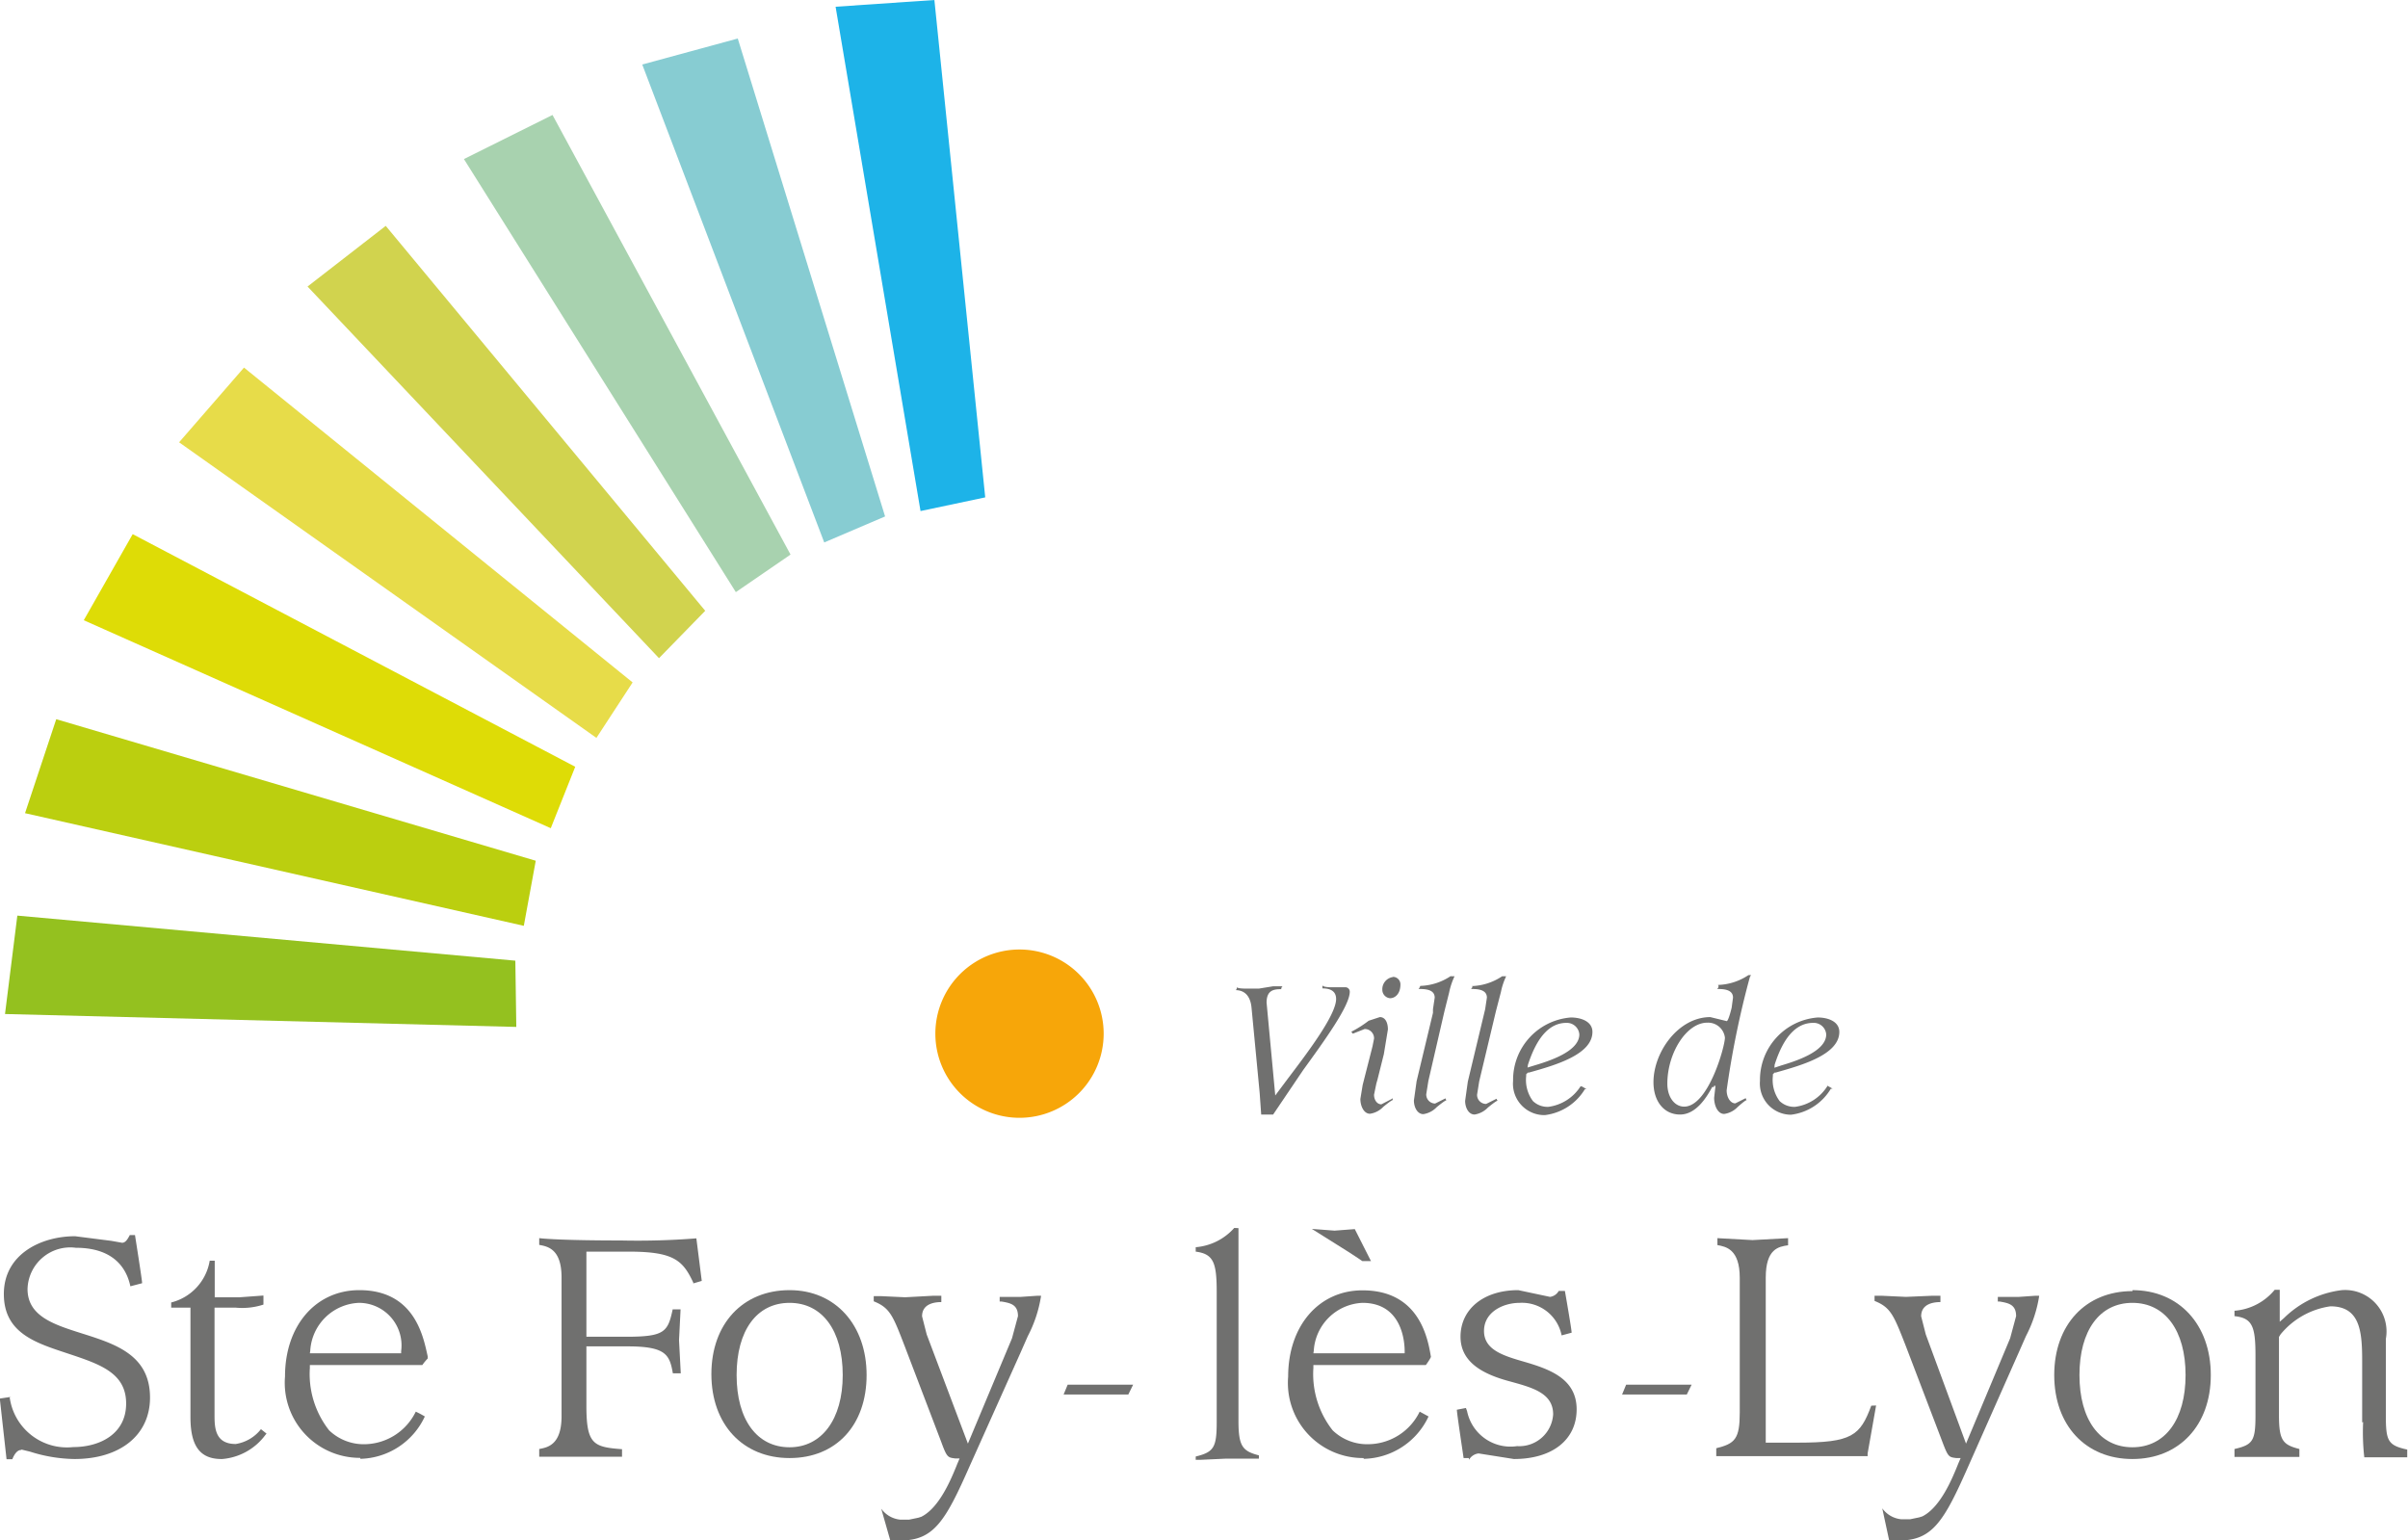 <svg xmlns="http://www.w3.org/2000/svg" viewBox="0 0 125.04 80">
  <title>sainte-foy-les-lyon</title>
  <g>
    <path d="M57.31,53.68a4.37,4.37,0,1,0-4.37,4.37,4.37,4.37,0,0,0,4.37-4.37" style="fill: #f7a609"/>
    <polygon points="0.26 52.66 26.81 53.33 26.76 49.89 0.9 47.55 0.26 52.66" style="fill: #94c11f"/>
    <polygon points="1.3 42.23 27.2 48.08 27.82 44.7 2.92 37.35 1.3 42.23" style="fill: #bbcf0f"/>
    <polygon points="28.6 43.01 4.35 32.21 6.89 27.74 29.87 39.82 28.6 43.01" style="fill: #dedc06"/>
    <polygon points="30.97 38.32 9.3 22.97 12.67 19.09 32.85 35.44 30.97 38.32" style="fill: #e7dc49"/>
    <polygon points="34.22 34.18 15.97 14.88 20.03 11.73 36.62 31.72 34.22 34.18" style="fill: #d1d34e"/>
    <polygon points="38.21 30.75 24.09 8.26 28.69 5.97 41.05 28.8 38.21 30.75" style="fill: #a8d2af"/>
    <polygon points="42.8 28.17 33.35 3.35 38.31 2 45.96 26.82 42.8 28.17" style="fill: #87ccd2"/>
    <polygon points="48.52 0 43.39 0.35 47.8 26.54 51.16 25.83 48.52 0" style="fill: #1db3e8"/>
    <g>
      <path d="M1.12,75.28l.45.11a7.91,7.91,0,0,0,2.29.38c2.39,0,3.93-1.25,3.93-3.19,0-2.21-1.79-2.78-3.53-3.33-1.45-.46-2.83-.89-2.83-2.31A2.22,2.22,0,0,1,3.94,64.8c2.2,0,2.69,1.34,2.83,2l.61-.16c0-.17-.35-2.36-.37-2.5l-.27,0c-.11.21-.22.4-.4.4l-.56-.1-1.88-.24c-1.78,0-3.7.94-3.7,3s1.7,2.55,3.35,3.1,3,1,3,2.59-1.38,2.26-2.75,2.26A3,3,0,0,1,.5,72.54l.09,0-.6.09.35,3.15h.3c.06-.15.21-.48.46-.48" style="fill: #70706f"/>
      <path d="M11.54,75.77a3.1,3.1,0,0,0,2.24-1.25l.06-.07-.29-.23a2.07,2.07,0,0,1-1.31.77c-1.1,0-1.1-.89-1.1-1.54V67.91h1.11a3.55,3.55,0,0,0,1.43-.16s0-.32,0-.47l-1.23.09H11.15v-1.9h-.26a2.69,2.69,0,0,1-2,2.17v.27h1V73.6c0,1.5.5,2.17,1.61,2.17" style="fill: #70706f"/>
      <path d="M16.11,70.15a2.64,2.64,0,0,1,2.53-2.49,2.21,2.21,0,0,1,2.19,2.51v.11H16.09Zm2.6,5.61a3.79,3.79,0,0,0,3.35-2.2v0a5,5,0,0,0-.47-.25A3,3,0,0,1,19,75a2.6,2.6,0,0,1-1.91-.72,4.73,4.73,0,0,1-1-3.24v-.15l5.84,0a2.7,2.7,0,0,1,.28-.34l0-.11C22,69.54,21.6,67,18.66,67c-2.27,0-3.86,1.85-3.86,4.48a3.9,3.9,0,0,0,3.91,4.23" style="fill: #70706f"/>
      <path d="M68.22,70.15a2.65,2.65,0,0,1,2.53-2.49c2.09,0,2.19,2.09,2.19,2.51v.11H68.2Zm2.6,5.61a3.8,3.8,0,0,0,3.36-2.2v0l-.46-.25A3,3,0,0,1,71.11,75a2.59,2.59,0,0,1-1.91-.72,4.72,4.72,0,0,1-1-3.24v-.15l5.84,0s.3-.41.26-.45c-.16-.94-.6-3.43-3.55-3.43-2.27,0-3.86,1.85-3.86,4.48a3.9,3.9,0,0,0,3.91,4.23" style="fill: #70706f"/>
      <path d="M41,75.16c-1.69,0-2.75-1.43-2.75-3.75s1.05-3.75,2.75-3.75,2.76,1.44,2.76,3.75S42.66,75.16,41,75.16M41,67c-2.43,0-4.06,1.75-4.06,4.36s1.63,4.36,4.06,4.36S45,74,45,71.41,43.39,67,41,67" style="fill: #70706f"/>
      <path d="M76.28,75.81a.66.66,0,0,1,.5-.33l1.83.29c2,0,3.26-1,3.26-2.58s-1.38-2.08-2.72-2.47c-1.07-.31-2.09-.61-2.09-1.6s1-1.46,1.85-1.46a2.1,2.1,0,0,1,2.18,1.69l.52-.14c0-.17-.32-2-.35-2.17l-.32,0a.61.61,0,0,1-.45.31L78.84,67c-1.82,0-3,1-3,2.42s1.34,2,2.64,2.34c1.12.31,2.17.6,2.17,1.69a1.76,1.76,0,0,1-1.87,1.65,2.3,2.3,0,0,1-2.6-1.82l-.06-.16-.47.09c0,.19.33,2.35.35,2.51l.27,0" style="fill: #70706f"/>
      <path d="M110.73,75.16c-1.69,0-2.75-1.43-2.75-3.75s1.05-3.75,2.75-3.75,2.76,1.44,2.76,3.75-1.06,3.75-2.76,3.75m0-8.11c-2.43,0-4.06,1.75-4.06,4.36s1.63,4.36,4.06,4.36,4.07-1.75,4.07-4.36S113.16,67,110.73,67" style="fill: #70706f"/>
      <path d="M36,66.65l.44-.13-.28-2.21a38.48,38.48,0,0,1-3.92.11c-2.92,0-4-.09-4.24-.12v.35h0c.43.08,1.16.2,1.16,1.69v7.21c0,1.49-.73,1.62-1.16,1.7h0v.4h4.3v-.39c-1.48-.11-1.85-.25-1.85-2.25V69.92h2.14c2,0,2.18.44,2.35,1.4h.41l-.09-1.72L35.34,68h-.41c-.25,1.17-.42,1.42-2.41,1.42H30.45V65h2.21c2.32,0,2.8.45,3.34,1.61" style="fill: #70706f"/>
      <path d="M97.17,73c-.58,1.56-1,1.92-3.81,1.92H91.69V66.35c0-1.5.67-1.61,1.16-1.68h0V64.3L91,64.4l-1.82-.1v.36h0c.43.08,1.16.2,1.16,1.7v7c0,1.37-.25,1.61-1.22,1.85v.41h7.86l0-.14.44-2.49L97.17,73" style="fill: #70706f"/>
      <path d="M122.71,73.85a11.64,11.64,0,0,0,.06,1.83H125v-.4c-1-.22-1.11-.45-1.11-1.75v-4A2.15,2.15,0,0,0,121.6,67a5.18,5.18,0,0,0-3,1.45l-.22.19s0-1.46,0-1.66l-.26,0a3,3,0,0,1-2.09,1.09v.28c.94.1,1.09.55,1.09,2.06v3.09c0,1.32-.13,1.53-1.09,1.75v.41h3.37v-.41c-.85-.22-1.06-.43-1.06-1.74V69.43l.08-.13,0,0a4.08,4.08,0,0,1,2.59-1.46c1.53,0,1.65,1.28,1.65,2.82v3.21Z" style="fill: #70706f"/>
      <path d="M71.19,65.49l-.84-1.66-1.05.08-1.18-.09L70,65s.74.48.74.49Z" style="fill: #70706f"/>
      <path d="M84.44,71.91l-.21.51h3.36l.25-.51Z" style="fill: #70706f"/>
      <path d="M55.44,71.91l-.21.51h3.36l.25-.51Z" style="fill: #70706f"/>
      <path d="M104.83,70.23l.37-.84a6.71,6.71,0,0,0,.69-2.1l-.18,0-.87.06-.7,0-.4,0v.24l.09,0c.46.08.86.15.86.76l-.31,1.15-2.29,5.47L100,69.3l-.24-.94c0-.61.56-.74,1-.74v-.33l-.4,0-1.39.06-1.28-.06-.35,0v.27c.85.34,1,.75,1.63,2.36l1.87,4.9c.32.85.35.85.74.9l.23,0-.12.28c-.32.8-.93,2.28-1.87,2.75l-.16.05-.48.1h-.44a1.38,1.38,0,0,1-1-.57L98.1,80h.1l.42,0c1.73,0,2.33-1,3.6-3.88Z" style="fill: #70706f"/>
      <path d="M53,70.23l.37-.84a6.71,6.71,0,0,0,.69-2.1l-.18,0-.87.06-.7,0-.4,0v.24l.09,0c.46.08.86.15.86.76,0,0-.31,1.15-.31,1.15l-2.29,5.47L48.12,69.3l-.24-.94c0-.61.56-.74,1-.74v-.33l-.4,0L47,67.37l-1.28-.06-.35,0v.27c.85.34,1,.75,1.62,2.36l1.87,4.9c.31.85.35.85.74.9l.23,0-.12.28c-.32.8-.93,2.28-1.87,2.75l-.16.05-.48.1h-.44a1.38,1.38,0,0,1-1-.57L46.23,80h.11l.42,0c1.73,0,2.33-1,3.6-3.88Z" style="fill: #70706f"/>
      <path d="M65.37,51.34l-.69,0s-.43,0-.44-.07,0,.13-.08.15c.3,0,.76.13.83.93l.42,4.4.08,1.13.62,0,1.56-2.31c1.13-1.56,2.42-3.34,2.42-4.07a.23.23,0,0,0-.24-.23l-.25,0-.5,0s-.43,0-.43-.11,0,.17,0,.17h0c.28,0,.71.06.71.55,0,.83-1.47,2.77-2.54,4.18l-.5.67-.12.16-.45-4.82c0-.66.39-.7.76-.7,0,0,0-.12.08-.15l-.5,0Z" style="fill: #70706f"/>
      <path d="M72.27,57.07l-.54.28c-.22,0-.38-.22-.38-.5l.12-.58.06-.21.33-1.32.21-1.28c0-.31-.11-.64-.42-.64l-.58.19a5.78,5.78,0,0,1-.9.57s.12.16.08.1l.61-.24a.48.48,0,0,1,.49.5l-.08.4-.51,2-.12.73c0,.37.18.77.5.77a1.19,1.19,0,0,0,.69-.36s.48-.4.51-.35a.33.33,0,0,1-.05-.11" style="fill: #70706f"/>
      <path d="M72.33,50.74a.64.64,0,0,0-.55.67.44.44,0,0,0,.4.43c.27,0,.54-.24.54-.71a.39.39,0,0,0-.38-.4" style="fill: #70706f"/>
      <path d="M73.62,51.43h0" style="fill: #70706f"/>
      <path d="M75.33,50.69a3,3,0,0,1-1.58.51.4.4,0,0,1-.09.16c.3,0,.84,0,.84.45l-.09.6,0,.19-.85,3.55-.14,1c0,.35.18.71.49.71a1.21,1.21,0,0,0,.69-.36s.48-.4.51-.35a.42.42,0,0,1-.05-.11l-.54.27a.47.47,0,0,1-.46-.48l.11-.69L75,52.54l.25-1a3.73,3.73,0,0,1,.28-.84h-.18" style="fill: #70706f"/>
      <path d="M76.33,51.43h0" style="fill: #70706f"/>
      <path d="M76.46,51.2s0,.13-.09.16c.3,0,.84,0,.84.45l-.09.6-.9,3.76-.14,1c0,.35.18.71.49.71a1.21,1.21,0,0,0,.69-.36s.48-.4.51-.35a.32.32,0,0,1-.06-.11l-.54.27a.47.47,0,0,1-.47-.48l.11-.69.87-3.65.26-1a3.47,3.47,0,0,1,.27-.81H78a3,3,0,0,1-1.58.51" style="fill: #70706f"/>
      <path d="M79.34,55.3c.47-1.45,1.13-2.18,2-2.18a.65.65,0,0,1,.67.6c0,.9-1.63,1.4-2.33,1.61l-.36.11Zm2.73,1.12a2.34,2.34,0,0,1-1.66,1.06,1.09,1.09,0,0,1-.81-.3,1.83,1.83,0,0,1-.35-1.3v-.09l.09-.09.06,0c1.31-.37,3.29-.92,3.29-2.11,0-.55-.6-.75-1.12-.75a3.25,3.25,0,0,0-3,3.29,1.63,1.63,0,0,0,1.65,1.78,2.82,2.82,0,0,0,2.08-1.35l.08,0h0s-.32-.2-.28-.14" style="fill: #70706f"/>
      <path d="M87.46,57.47c-.51,0-.88-.5-.88-1.19,0-1.6,1-3.17,2.07-3.17a.88.88,0,0,1,.92.78c0,.45-.86,3.58-2.12,3.58m1.79-6.27s0,.13-.09.16c.3,0,.84,0,.84.45l-.07.52s-.15.64-.25.7l-.86-.21c-1.66,0-2.95,1.82-2.95,3.38,0,1,.55,1.68,1.38,1.68s1.38-.89,1.67-1.43H89a.56.56,0,0,0,0-.06l0,.05,0-.05,0,0v0h.08l-.07.62c0,.41.19.84.52.84a1.2,1.2,0,0,0,.7-.36h0s.44-.4.47-.35a.42.42,0,0,1-.05-.11l-.54.27c-.25,0-.45-.3-.45-.68a47.3,47.3,0,0,1,1.2-5.86.37.37,0,0,1,.07-.12h-.14a3,3,0,0,1-1.58.51" style="fill: #70706f"/>
      <path d="M89.12,51.43h0" style="fill: #70706f"/>
      <path d="M92.15,55.3c.46-1.45,1.13-2.18,2-2.18a.65.65,0,0,1,.68.6c0,.9-1.63,1.4-2.33,1.61l-.36.12Zm2.73,1.12a2.34,2.34,0,0,1-1.66,1.06,1.09,1.09,0,0,1-.81-.3,1.83,1.83,0,0,1-.35-1.3v-.09l.09-.09h.06c1.31-.37,3.3-.92,3.3-2.11,0-.55-.6-.75-1.12-.75a3.25,3.25,0,0,0-3,3.29A1.62,1.62,0,0,0,93,57.89a2.8,2.8,0,0,0,2.07-1.35l.09,0h0s-.32-.2-.28-.14" style="fill: #70706f"/>
      <path d="M64.09,63.77a3,3,0,0,1-2,1V65c.93.12,1.09.58,1.09,2.1v6.75c0,1.32-.15,1.56-1.09,1.79v.17l.27,0,1.3-.06,1.07,0,.64,0v-.17c-.84-.22-1.06-.46-1.06-1.78V65.31l0-1.53Z" style="fill: #70706f"/>
    </g>
  </g>
</svg>
